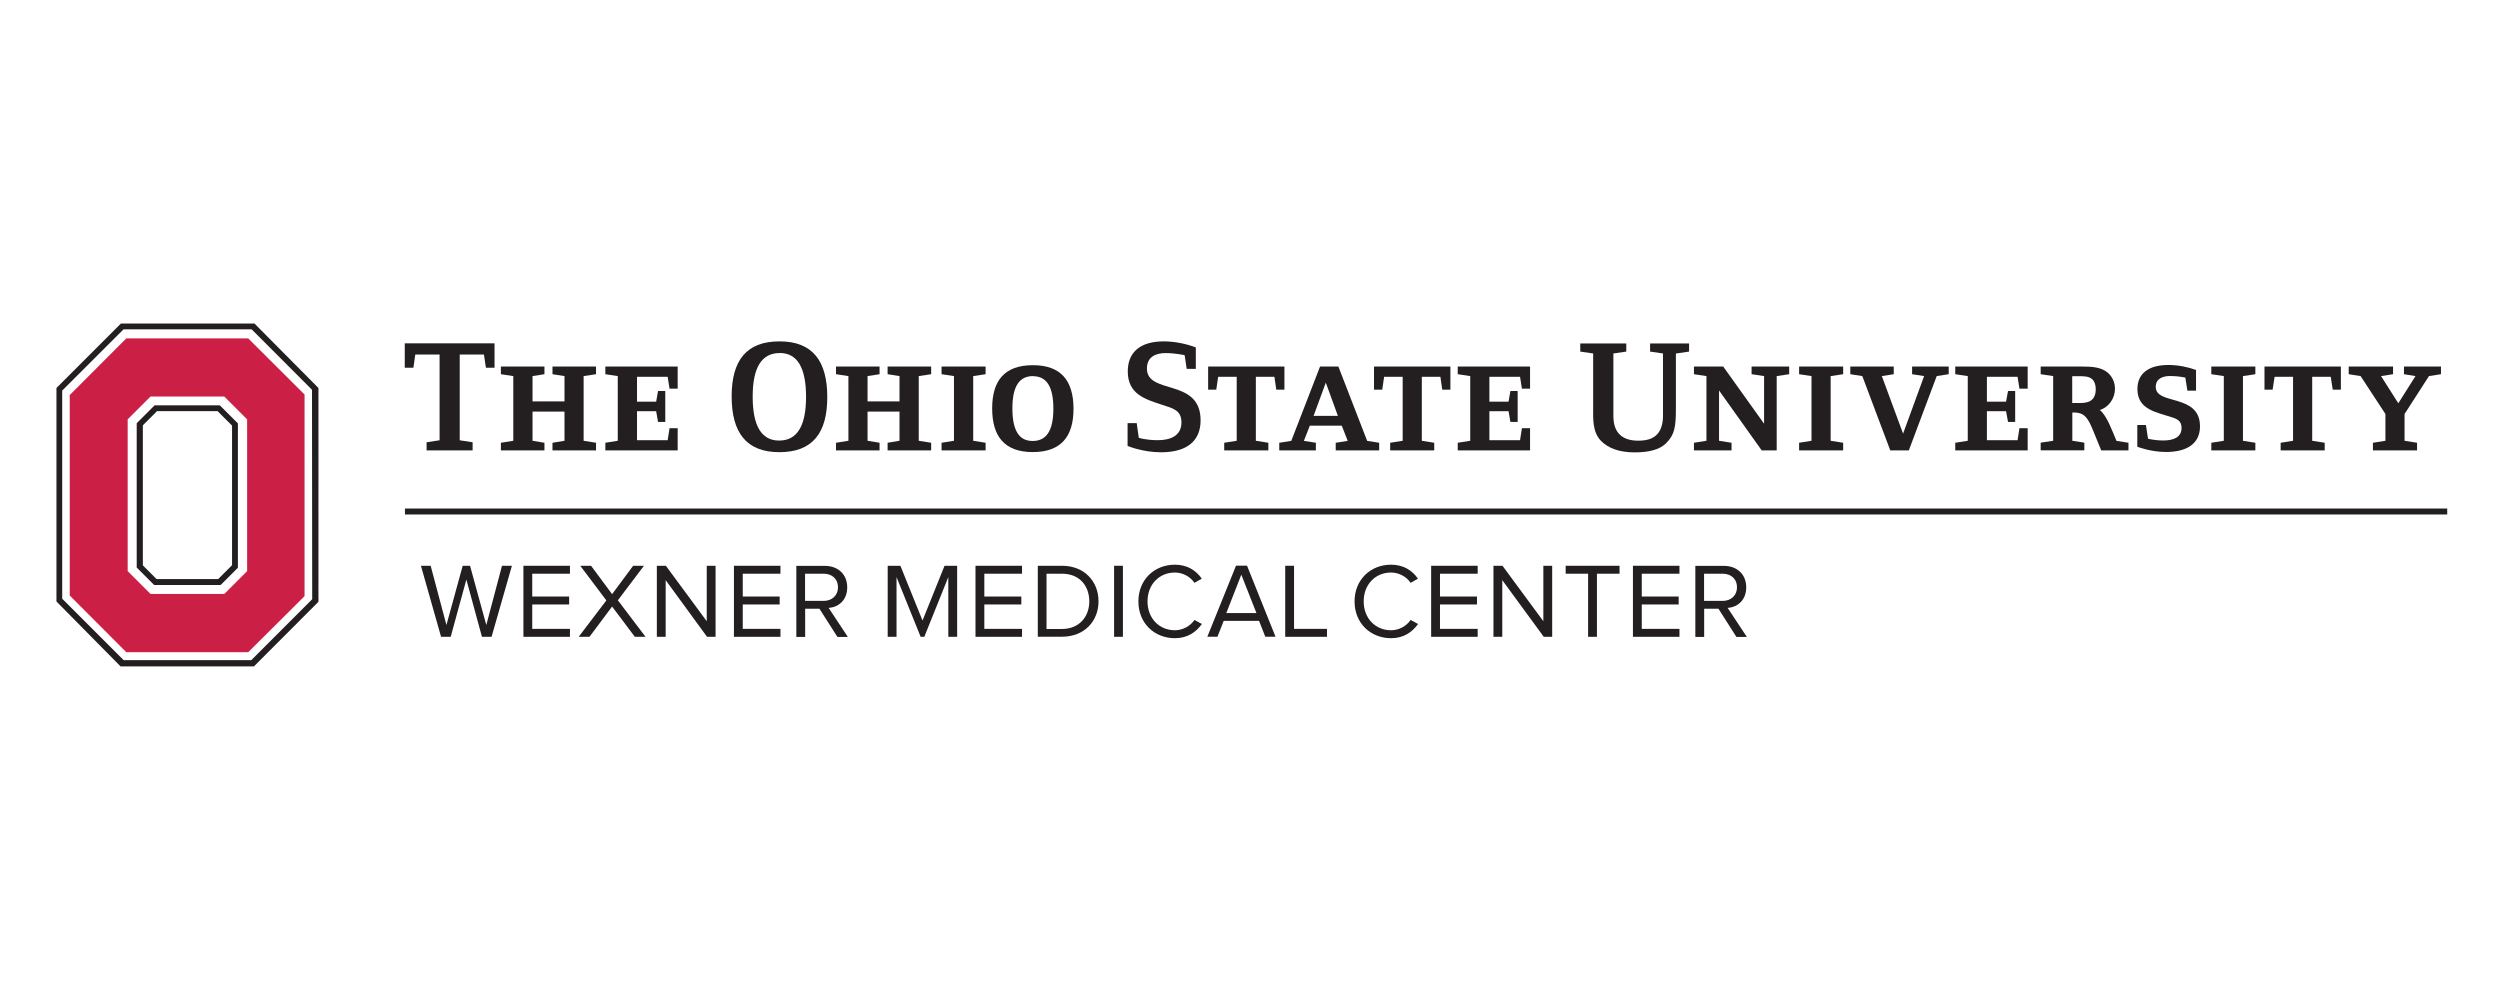 <?xml version="1.0" encoding="UTF-8"?><svg id="Layer_1" xmlns="http://www.w3.org/2000/svg" xmlns:xlink="http://www.w3.org/1999/xlink" viewBox="0 0 252 100"><defs><style>.cls-1{fill:none;}.cls-2{clip-path:url(#clippath);}.cls-3{fill:#cc1f46;}.cls-4{fill:#231f20;}.cls-5{clip-path:url(#clippath-4);}.cls-6{clip-path:url(#clippath-3);}.cls-7{clip-path:url(#clippath-2);}.cls-8{clip-path:url(#clippath-7);}.cls-9{clip-path:url(#clippath-8);}.cls-10{clip-path:url(#clippath-6);}.cls-11{clip-path:url(#clippath-5);}.cls-12{clip-path:url(#clippath-9);}.cls-13{clip-path:url(#clippath-10);}</style><clipPath id="clippath"><rect class="cls-1" width="252" height="100"/></clipPath><clipPath id="clippath-2"><rect class="cls-1" width="252" height="100"/></clipPath><clipPath id="clippath-3"><rect class="cls-1" width="252" height="100"/></clipPath><clipPath id="clippath-4"><rect class="cls-1" width="252" height="100"/></clipPath><clipPath id="clippath-5"><rect class="cls-1" width="252" height="100"/></clipPath><clipPath id="clippath-6"><rect class="cls-1" width="252" height="100"/></clipPath><clipPath id="clippath-7"><rect class="cls-1" width="252" height="100"/></clipPath><clipPath id="clippath-8"><rect class="cls-1" width="252" height="100"/></clipPath><clipPath id="clippath-9"><rect class="cls-1" width="252" height="100"/></clipPath><clipPath id="clippath-10"><rect class="cls-1" width="252" height="100"/></clipPath></defs><g class="cls-2"><polygon class="cls-4" points="48.58 64.19 47.01 58.42 45.43 64.19 44.46 64.19 42.43 57.03 43.41 57.03 45 63 46.64 57.03 47.38 57.03 49.02 63 50.6 57.03 51.6 57.03 49.55 64.19 48.58 64.19"/><polygon class="cls-4" points="52.76 64.19 52.76 57.03 57.45 57.03 57.45 57.83 53.65 57.83 53.65 60.13 57.37 60.13 57.37 60.93 53.65 60.93 53.65 63.39 57.45 63.39 57.45 64.19 52.76 64.19"/><polygon class="cls-4" points="63.99 64.19 61.7 61.14 59.42 64.19 58.33 64.19 61.12 60.52 58.49 57.03 59.58 57.03 61.7 59.89 63.82 57.03 64.91 57.03 62.28 60.51 65.07 64.19 63.99 64.19"/><polygon class="cls-4" points="71.27 64.19 67.1 58.48 67.1 64.19 66.21 64.19 66.21 57.03 67.12 57.03 71.24 62.62 71.24 57.03 72.13 57.03 72.13 64.19 71.27 64.19"/><polygon class="cls-4" points="73.98 64.19 73.98 57.03 78.67 57.03 78.67 57.83 74.87 57.83 74.87 60.13 78.59 60.13 78.59 60.93 74.87 60.93 74.87 63.39 78.67 63.39 78.67 64.19 73.98 64.19"/><g class="cls-7"><path class="cls-4" d="M84.47,59.19c0-.82-.59-1.36-1.44-1.36h-1.88v2.74h1.88c.85,0,1.44-.57,1.44-1.37m-.06,5l-1.81-2.84h-1.44v2.84h-.89v-7.16h2.88c1.31,0,2.25,.84,2.25,2.16s-.89,2-1.87,2.08l1.93,2.92h-1.05Z"/></g><polygon class="cls-4" points="95.59 64.19 95.59 58.17 93.17 64.19 92.8 64.19 90.37 58.17 90.37 64.19 89.48 64.19 89.48 57.03 90.76 57.03 92.99 62.55 95.21 57.03 96.48 57.03 96.48 64.19 95.59 64.19"/><polygon class="cls-4" points="98.33 64.19 98.33 57.03 103.02 57.03 103.02 57.83 99.22 57.83 99.22 60.13 102.95 60.13 102.95 60.93 99.22 60.93 99.22 63.39 103.02 63.39 103.02 64.19 98.33 64.19"/><g class="cls-6"><path class="cls-4" d="M109.8,60.62c0-1.55-.97-2.79-2.75-2.79h-1.56v5.57h1.56c1.74,0,2.75-1.24,2.75-2.78m-5.19,3.57v-7.16h2.45c2.23,0,3.67,1.56,3.67,3.58s-1.44,3.57-3.67,3.57h-2.45Z"/></g><rect class="cls-4" x="112.3" y="57.03" width=".89" height="7.16"/><g class="cls-5"><path class="cls-4" d="M114.75,60.62c0-2.2,1.62-3.7,3.68-3.7,1.27,0,2.15,.6,2.71,1.41l-.74,.42c-.41-.61-1.16-1.04-1.97-1.04-1.57,0-2.76,1.19-2.76,2.91s1.19,2.91,2.76,2.91c.81,0,1.57-.44,1.97-1.04l.75,.41c-.6,.83-1.46,1.43-2.72,1.43-2.06,0-3.68-1.5-3.68-3.7"/></g><path class="cls-4" d="M125.12,57.94l-1.51,3.86h3.04l-1.52-3.86Zm2.42,6.24l-.63-1.6h-3.56l-.63,1.6h-1.02l2.89-7.16h1.11l2.87,7.16h-1.02Z"/><polygon class="cls-4" points="129.55 64.19 129.55 57.03 130.44 57.03 130.44 63.39 133.76 63.39 133.76 64.19 129.55 64.19"/><g class="cls-11"><path class="cls-4" d="M136.54,60.62c0-2.2,1.62-3.7,3.68-3.7,1.27,0,2.15,.6,2.71,1.41l-.74,.42c-.41-.61-1.16-1.04-1.97-1.04-1.57,0-2.76,1.19-2.76,2.91s1.19,2.91,2.76,2.91c.81,0,1.57-.44,1.97-1.04l.75,.41c-.6,.83-1.46,1.43-2.72,1.43-2.06,0-3.68-1.5-3.68-3.7"/></g><polygon class="cls-4" points="144.26 64.19 144.26 57.03 148.95 57.03 148.95 57.83 145.15 57.83 145.15 60.13 148.88 60.13 148.88 60.93 145.15 60.93 145.15 63.39 148.95 63.39 148.95 64.19 144.26 64.19"/><polygon class="cls-4" points="155.61 64.19 151.43 58.48 151.43 64.19 150.54 64.19 150.54 57.03 151.45 57.03 155.57 62.62 155.57 57.03 156.46 57.03 156.46 64.19 155.61 64.19"/><polygon class="cls-4" points="160.08 64.19 160.08 57.83 157.82 57.83 157.82 57.03 163.25 57.03 163.25 57.83 160.97 57.83 160.97 64.19 160.08 64.19"/><polygon class="cls-4" points="164.6 64.19 164.6 57.03 169.29 57.03 169.29 57.83 165.49 57.83 165.49 60.13 169.21 60.13 169.21 60.93 165.49 60.93 165.49 63.39 169.29 63.39 169.29 64.19 164.6 64.19"/><g class="cls-10"><path class="cls-4" d="M175.09,59.19c0-.82-.59-1.36-1.44-1.36h-1.88v2.74h1.88c.85,0,1.44-.57,1.44-1.37m-.06,5l-1.81-2.84h-1.44v2.84h-.89v-7.16h2.88c1.31,0,2.25,.84,2.25,2.16s-.89,2-1.87,2.08l1.93,2.92h-1.05Z"/></g><rect class="cls-4" x="40.82" y="51.26" width="205.86" height=".6"/><polygon class="cls-4" points="48.98 37.07 48.78 35.74 46.34 35.74 46.34 44.38 47.64 44.58 47.64 45.4 43 45.4 43 44.58 44.31 44.38 44.31 35.74 41.86 35.74 41.67 37.07 40.8 37.07 40.8 34.61 49.85 34.61 49.85 37.07 48.98 37.07"/><polygon class="cls-4" points="55.69 45.4 55.69 44.63 56.9 44.43 56.9 41.49 53.68 41.49 53.68 44.43 54.88 44.63 54.88 45.4 50.49 45.4 50.49 44.63 51.74 44.43 51.74 37.91 50.49 37.72 50.49 36.95 54.88 36.95 54.88 37.72 53.68 37.91 53.68 40.46 56.9 40.46 56.9 37.91 55.69 37.72 55.69 36.95 60.08 36.95 60.08 37.72 58.83 37.91 58.83 44.43 60.08 44.63 60.08 45.4 55.69 45.4"/><polygon class="cls-4" points="68.31 45.4 61.02 45.4 61.02 44.63 62.27 44.43 62.27 37.91 61.02 37.72 61.02 36.95 68.31 36.95 68.31 39.18 67.49 39.18 67.3 37.98 64.21 37.98 64.21 40.49 66.14 40.49 66.33 39.41 67.06 39.41 67.06 42.53 66.33 42.53 66.14 41.45 64.21 41.45 64.21 44.37 67.3 44.37 67.49 43.16 68.31 43.16 68.31 45.4"/><g class="cls-8"><path class="cls-4" d="M78.58,35.59c-1.79,0-2.71,1.43-2.71,4.39s.89,4.43,2.67,4.43,2.71-1.43,2.71-4.4-.89-4.43-2.67-4.43m-.02,10c-3.35,0-4.81-2-4.81-5.62s1.48-5.55,4.83-5.55,4.81,2,4.81,5.62-1.48,5.55-4.83,5.55"/></g><polygon class="cls-4" points="89.47 45.4 89.47 44.63 90.67 44.43 90.67 41.49 87.45 41.49 87.45 44.43 88.66 44.63 88.66 45.4 84.27 45.4 84.27 44.63 85.52 44.43 85.52 37.91 84.27 37.72 84.27 36.95 88.66 36.95 88.66 37.72 87.45 37.91 87.45 40.46 90.67 40.46 90.67 37.91 89.47 37.72 89.47 36.95 93.86 36.95 93.86 37.72 92.61 37.91 92.61 44.43 93.86 44.63 93.86 45.4 89.47 45.4"/><polygon class="cls-4" points="94.91 45.4 94.91 44.63 96.16 44.43 96.16 37.91 94.91 37.72 94.91 36.95 99.35 36.95 99.35 37.72 98.1 37.91 98.1 44.43 99.35 44.63 99.35 45.4 94.91 45.4"/><g class="cls-9"><path class="cls-4" d="M104.13,37.91c-1.35,0-2.08,.98-2.08,3.25s.69,3.29,2.04,3.29,2.09-.98,2.09-3.25-.71-3.28-2.06-3.28m-.02,7.65c-2.85,0-4.09-1.59-4.09-4.4s1.25-4.36,4.11-4.36,4.09,1.6,4.09,4.4-1.26,4.36-4.11,4.36"/><path class="cls-4" d="M117.03,45.59c-1.87,0-3.37-.64-3.37-.64v-2.3h.92l.21,1.48s.69,.24,1.92,.24,2.38-.42,2.38-1.79c0-1.24-.87-1.42-1.93-1.77-1.69-.56-3.48-1.05-3.48-3.37,0-1.88,1.18-3.03,3.64-3.03,1.13,0,2.3,.26,3.22,.61v2.16h-.92l-.21-1.38s-.97-.21-1.9-.21-1.9,.32-1.9,1.56c0,2.69,5.41,.92,5.41,5.22,0,2.03-1.32,3.22-3.99,3.22"/></g><polygon class="cls-4" points="128.65 39.28 128.46 37.98 126.59 37.98 126.59 44.43 127.85 44.63 127.85 45.4 123.4 45.4 123.4 44.63 124.66 44.43 124.66 37.98 122.79 37.98 122.6 39.28 121.78 39.28 121.78 36.95 129.47 36.95 129.47 39.28 128.65 39.28"/><path class="cls-4" d="M133.64,38.57l-1.23,3.35h2.45l-1.22-3.35Zm1,6.83v-.77l1.21-.19-.6-1.53h-3.22l-.6,1.53,1.21,.19v.77h-3.69v-.77l1.21-.19,2.9-7.49h1.85l2.9,7.49,1.21,.19v.77h-4.38Z"/><polygon class="cls-4" points="145.38 39.28 145.19 37.98 143.32 37.98 143.32 44.43 144.57 44.63 144.57 45.4 140.13 45.4 140.13 44.63 141.39 44.43 141.39 37.98 139.52 37.98 139.33 39.28 138.5 39.28 138.5 36.95 146.2 36.95 146.2 39.28 145.38 39.28"/><polygon class="cls-4" points="154.23 45.4 146.94 45.4 146.94 44.63 148.2 44.43 148.2 37.91 146.94 37.72 146.94 36.95 154.23 36.95 154.23 39.18 153.41 39.18 153.22 37.98 150.13 37.98 150.13 40.49 152.06 40.49 152.25 39.41 152.98 39.41 152.98 42.53 152.25 42.53 152.06 41.45 150.13 41.45 150.13 44.37 153.22 44.37 153.41 43.16 154.23 43.16 154.23 45.4"/><g class="cls-12"><path class="cls-4" d="M168.93,35.63v5.51c0,1.85-.11,2.66-.98,3.53-.63,.63-1.66,.93-3.19,.93s-2.64-.42-3.35-1.13c-.92-.92-.82-2.29-.82-3.48v-5.36l-1.3-.19v-.82h4.64v.82l-1.3,.19v6.31c0,1.77,.98,2.48,2.5,2.48,.8,0,1.46-.16,1.9-.63,.38-.4,.6-1.03,.6-1.85v-6.31l-1.3-.19v-.82h3.93v.82l-1.3,.19Z"/></g><polygon class="cls-4" points="179.09 37.91 179.09 45.4 177.58 45.4 173.28 39.36 173.28 44.43 174.54 44.63 174.54 45.4 170.75 45.4 170.75 44.63 172.01 44.43 172.01 37.91 170.75 37.72 170.75 36.95 173.7 36.95 177.82 42.71 177.82 37.91 176.56 37.72 176.56 36.95 180.35 36.95 180.35 37.72 179.09 37.91"/><polygon class="cls-4" points="181.35 45.4 181.35 44.63 182.6 44.43 182.6 37.91 181.35 37.72 181.35 36.95 185.79 36.95 185.79 37.72 184.53 37.91 184.53 44.43 185.79 44.63 185.79 45.4 181.35 45.4"/><polygon class="cls-4" points="195.22 37.91 192.41 45.4 190.54 45.4 187.72 37.91 186.51 37.72 186.51 36.95 190.89 36.95 190.89 37.72 189.69 37.91 191.83 43.71 193.95 37.91 192.74 37.72 192.74 36.95 196.43 36.95 196.43 37.72 195.22 37.91"/><polygon class="cls-4" points="204.39 45.4 197.09 45.4 197.09 44.63 198.35 44.43 198.35 37.91 197.09 37.72 197.09 36.95 204.39 36.95 204.39 39.18 203.56 39.18 203.37 37.98 200.28 37.98 200.28 40.49 202.21 40.49 202.41 39.41 203.13 39.41 203.13 42.53 202.41 42.53 202.21 41.45 200.28 41.45 200.28 44.37 203.37 44.37 203.56 43.16 204.39 43.16 204.39 45.4"/><g class="cls-13"><path class="cls-4" d="M210.89,38.23c-.32-.34-1.01-.31-1.45-.31h-.56v2.7h.34c.55,0,1.3,.06,1.71-.39,.26-.29,.32-.63,.32-1s-.08-.72-.35-1.01m.9,7.17l-.79-1.93c-.53-1.29-.85-1.88-1.98-1.88h-.14v2.85l1.21,.19v.77h-4.4v-.77l1.26-.19v-6.52l-1.26-.19v-.77h4.27c.87,0,1.88,.05,2.54,.66,.43,.4,.68,.95,.68,1.58,0,.98-.64,1.87-1.53,2.14,.71,.53,1.32,2.27,1.68,3.11l1.21,.19v.77h-2.74Z"/><path class="cls-4" d="M218.34,45.56c-1.58,0-2.9-.53-2.9-.53v-2.19h.87l.21,1.38s.61,.18,1.56,.18c1.03,0,1.82-.34,1.82-1.26,0-.64-.35-.87-.89-1.05-1.56-.53-3.56-.76-3.56-2.87,0-1.51,1.05-2.43,3.12-2.43,.95,0,1.93,.19,2.79,.5v2.09h-.87l-.21-1.32s-.71-.16-1.5-.16-1.48,.27-1.48,1.1c0,1.88,4.46,.63,4.46,3.98,0,1.64-1.19,2.58-3.43,2.58"/></g><polygon class="cls-4" points="222.9 45.4 222.9 44.63 224.16 44.43 224.16 37.91 222.9 37.72 222.9 36.95 227.34 36.95 227.34 37.72 226.09 37.91 226.09 44.43 227.34 44.63 227.34 45.4 222.9 45.4"/><polygon class="cls-4" points="235.14 39.28 234.94 37.98 233.07 37.98 233.07 44.43 234.33 44.63 234.33 45.4 229.89 45.4 229.89 44.63 231.14 44.43 231.14 37.98 229.28 37.98 229.08 39.28 228.26 39.28 228.26 36.95 235.96 36.95 235.96 39.28 235.14 39.28"/><polygon class="cls-4" points="244.84 37.91 242.38 41.73 242.38 44.43 243.64 44.63 243.64 45.4 239.19 45.4 239.19 44.63 240.45 44.43 240.45 41.73 237.95 37.91 236.75 37.72 236.75 36.95 241.22 36.95 241.22 37.72 240.01 37.91 241.75 40.65 243.48 37.91 242.32 37.72 242.32 36.95 246.05 36.95 246.05 37.72 244.84 37.91"/><path class="cls-4" d="M23.98,42.68l-1.82-1.82h-6.58l-1.8,1.8v14.55l1.76,1.76h6.7l1.74-1.74v-14.54Zm-8.15-1.24h6.1l1.46,1.46v14.07l-1.4,1.4h-6.21l-1.38-1.38v-14.12l1.44-1.44Z"/><path class="cls-4" d="M12.19,32.61l-6.5,6.5v21.52l6.46,6.54h13.45l6.5-6.51v-21.55l-6.45-6.5H12.19Zm-5.92,27.75v-20.99l6.18-6.17h12.92s6.08,6.09,6.08,6.09l.02,21.11-6.14,6.14H12.46s-6.18-6.18-6.18-6.18Z"/><path class="cls-3" d="M30.7,39.77l-5.68-5.66H12.73l-5.7,5.71v20.21l5.7,5.71h12.29l5.68-5.65v-20.32Zm-17.83,2.5l2.3-2.3h7.44l2.3,2.3v15.3l-2.3,2.3h-7.44l-2.3-2.3v-15.3Z"/></g></svg>